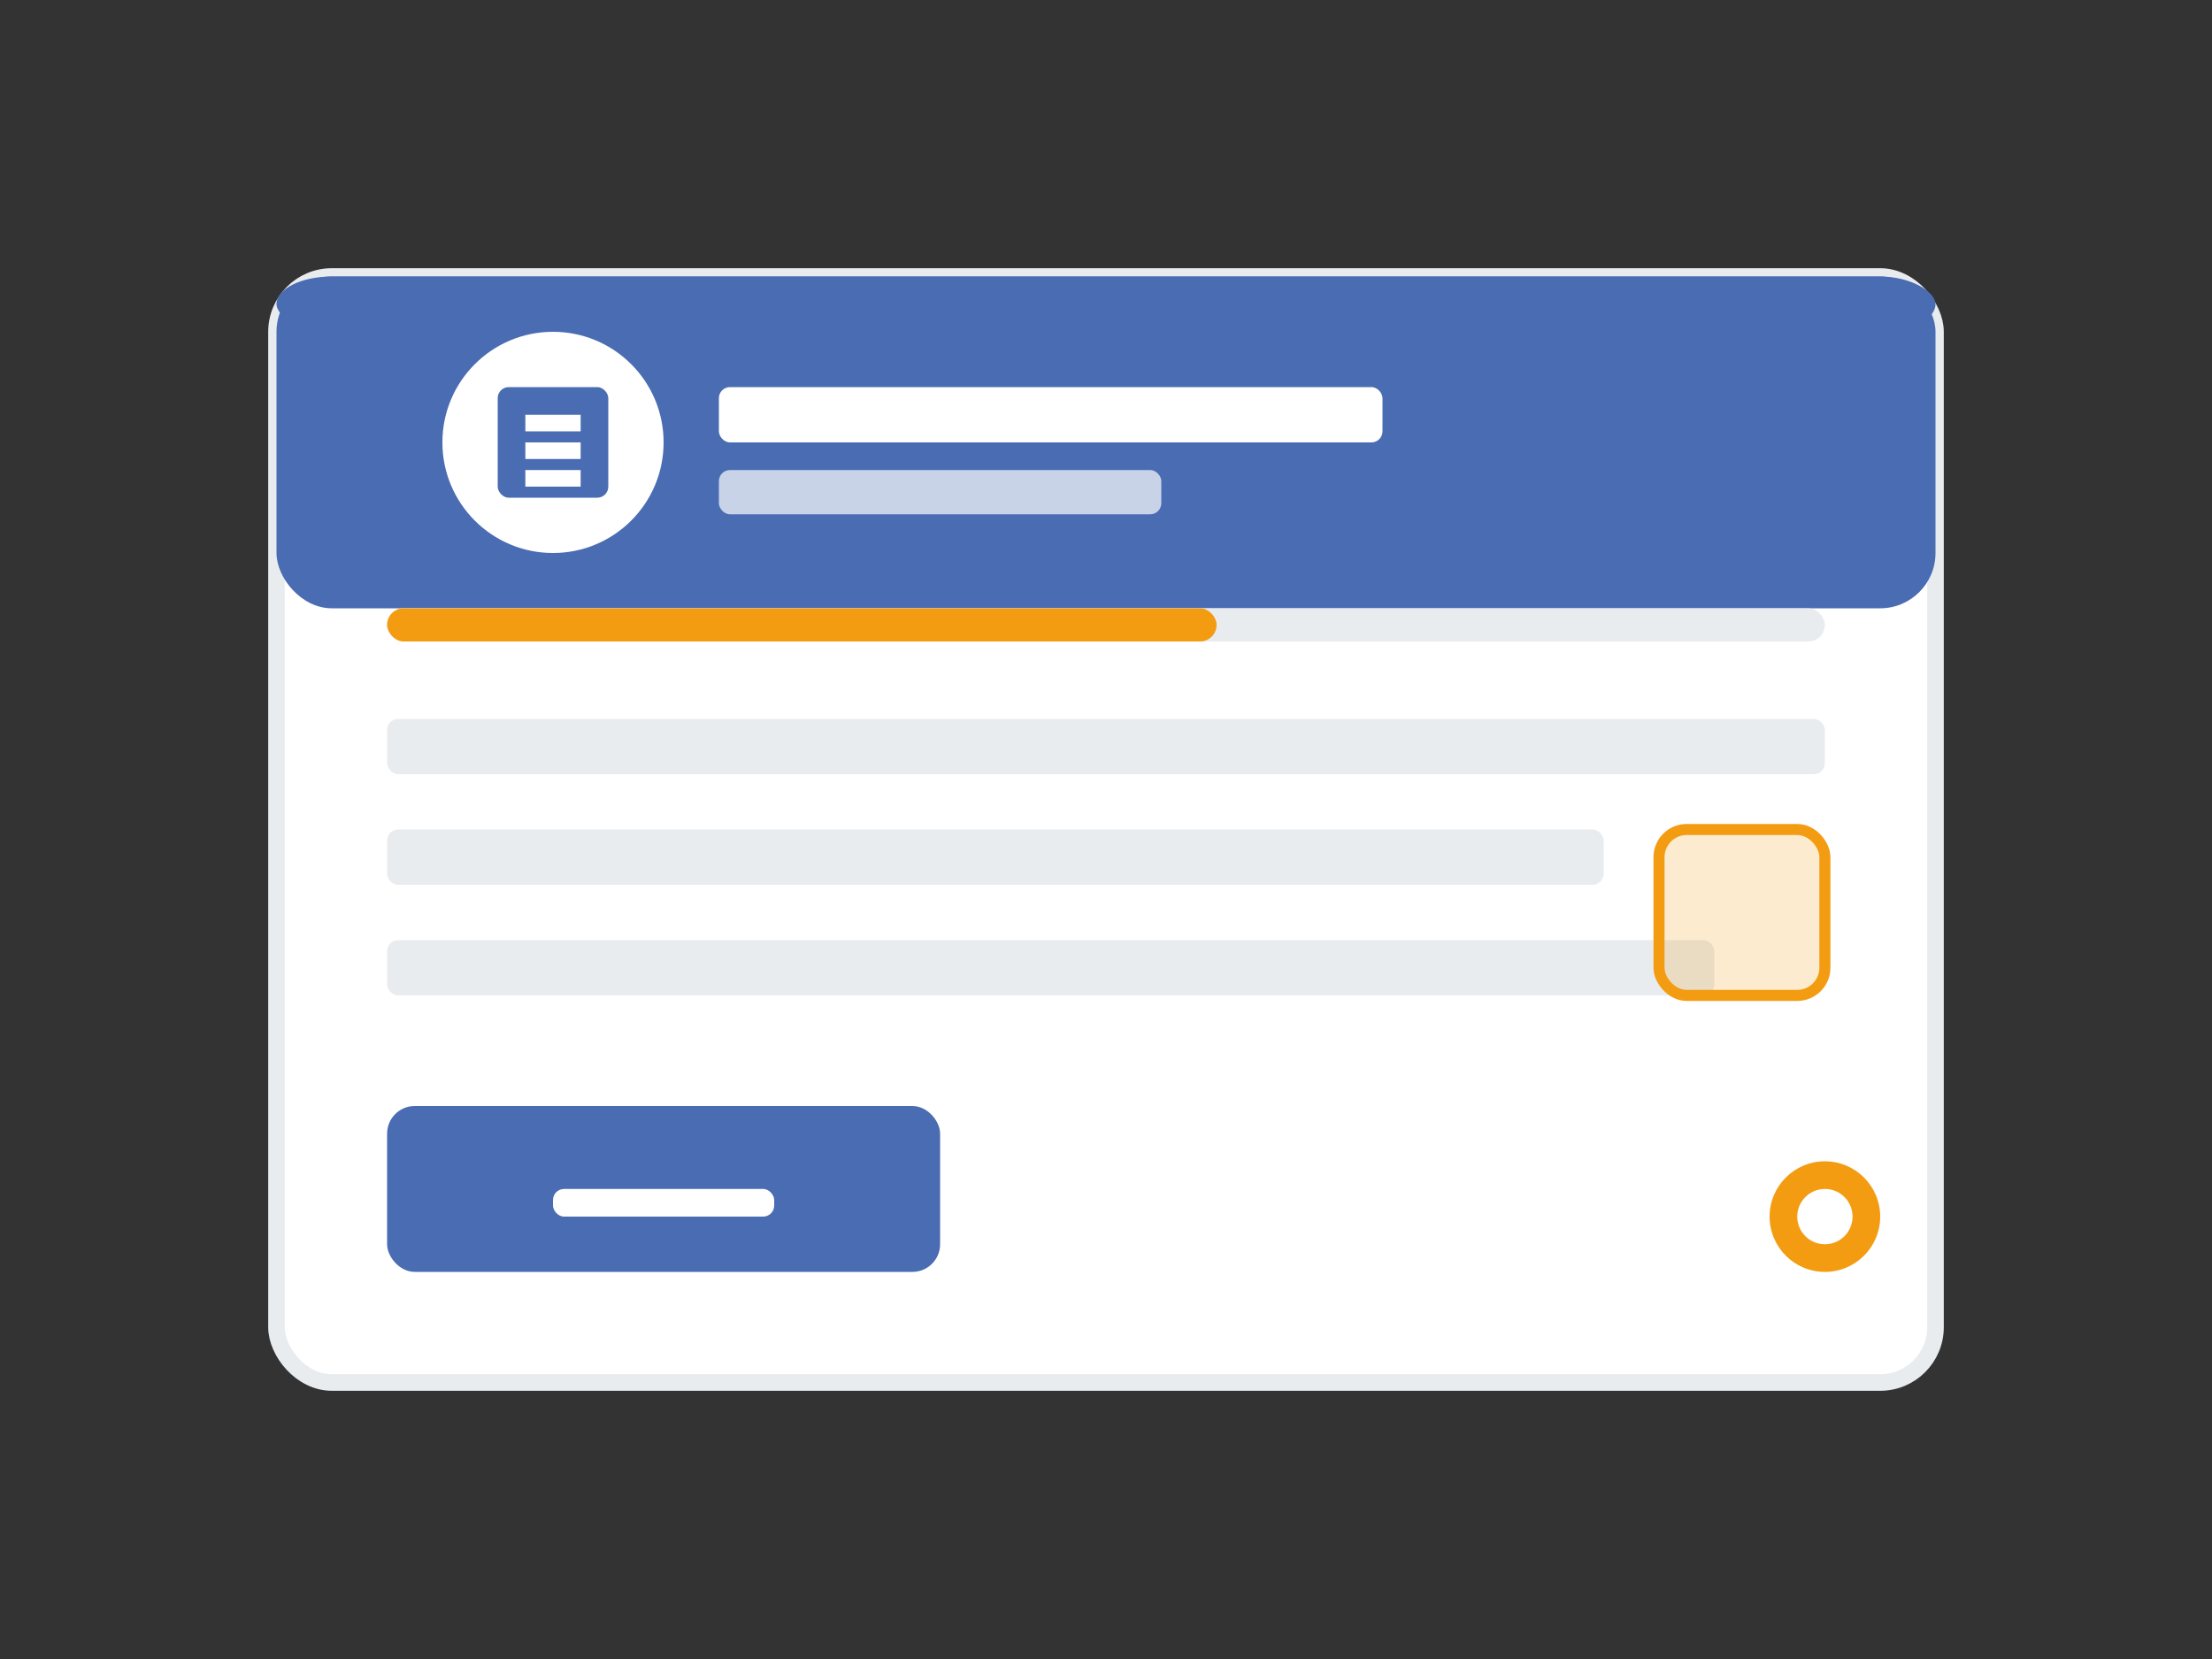 <svg xmlns="http://www.w3.org/2000/svg" viewBox="0 0 400 300" width="400" height="300">
  <rect x="0" y="0" width="400" height="300" fill="#333333" stroke="none"/>
  <!-- Background Shape -->
  <rect x="0" y="0" width="400" height="300" rx="15" fill="#f8f9fa" opacity="0"/>
  
  <!-- Course Card Illustration -->
  <rect x="50" y="50" width="300" height="200" rx="10" fill="white" stroke="#e9ecef" stroke-width="3"/>
  
  <!-- Course Card Header -->
  <rect x="50" y="50" width="300" height="60" rx="10" fill="#4a6cb3"/>
  <rect x="50" y="50" width="300" height="10" rx="10" fill="#4a6cb3"/>
  
  <!-- Course Icon -->
  <circle cx="100" cy="80" r="20" fill="white"/>
  <rect x="90" y="70" width="20" height="20" rx="2" fill="#4a6cb3"/>
  <rect x="95" y="75" width="10" height="3" fill="white"/>
  <rect x="95" y="80" width="10" height="3" fill="white"/>
  <rect x="95" y="85" width="10" height="3" fill="white"/>
  
  <!-- Course Title -->
  <rect x="130" y="70" width="120" height="10" rx="2" fill="white"/>
  <rect x="130" y="85" width="80" height="8" rx="2" fill="white" opacity="0.7"/>
  
  <!-- Course Content -->
  <rect x="70" y="130" width="260" height="10" rx="2" fill="#e9ecef"/>
  <rect x="70" y="150" width="220" height="10" rx="2" fill="#e9ecef"/>
  <rect x="70" y="170" width="240" height="10" rx="2" fill="#e9ecef"/>
  
  <!-- Course Button -->
  <rect x="70" y="200" width="100" height="30" rx="5" fill="#4a6cb3"/>
  <rect x="100" y="215" width="40" height="5" rx="2" fill="white"/>
  
  <!-- Decorative Elements -->
  <circle cx="330" cy="220" r="10" fill="#f39c12"/>
  <circle cx="330" cy="220" r="5" fill="white"/>
  
  <rect x="300" y="150" width="30" height="30" rx="5" fill="#f39c12" opacity="0.2"/>
  <rect x="300" y="150" width="30" height="30" rx="5" fill="none" stroke="#f39c12" stroke-width="2"/>
  
  <!-- Course Completion Indicator -->
  <rect x="70" y="110" width="260" height="6" rx="3" fill="#e9ecef"/>
  <rect x="70" y="110" width="150" height="6" rx="3" fill="#f39c12"/>
</svg>
